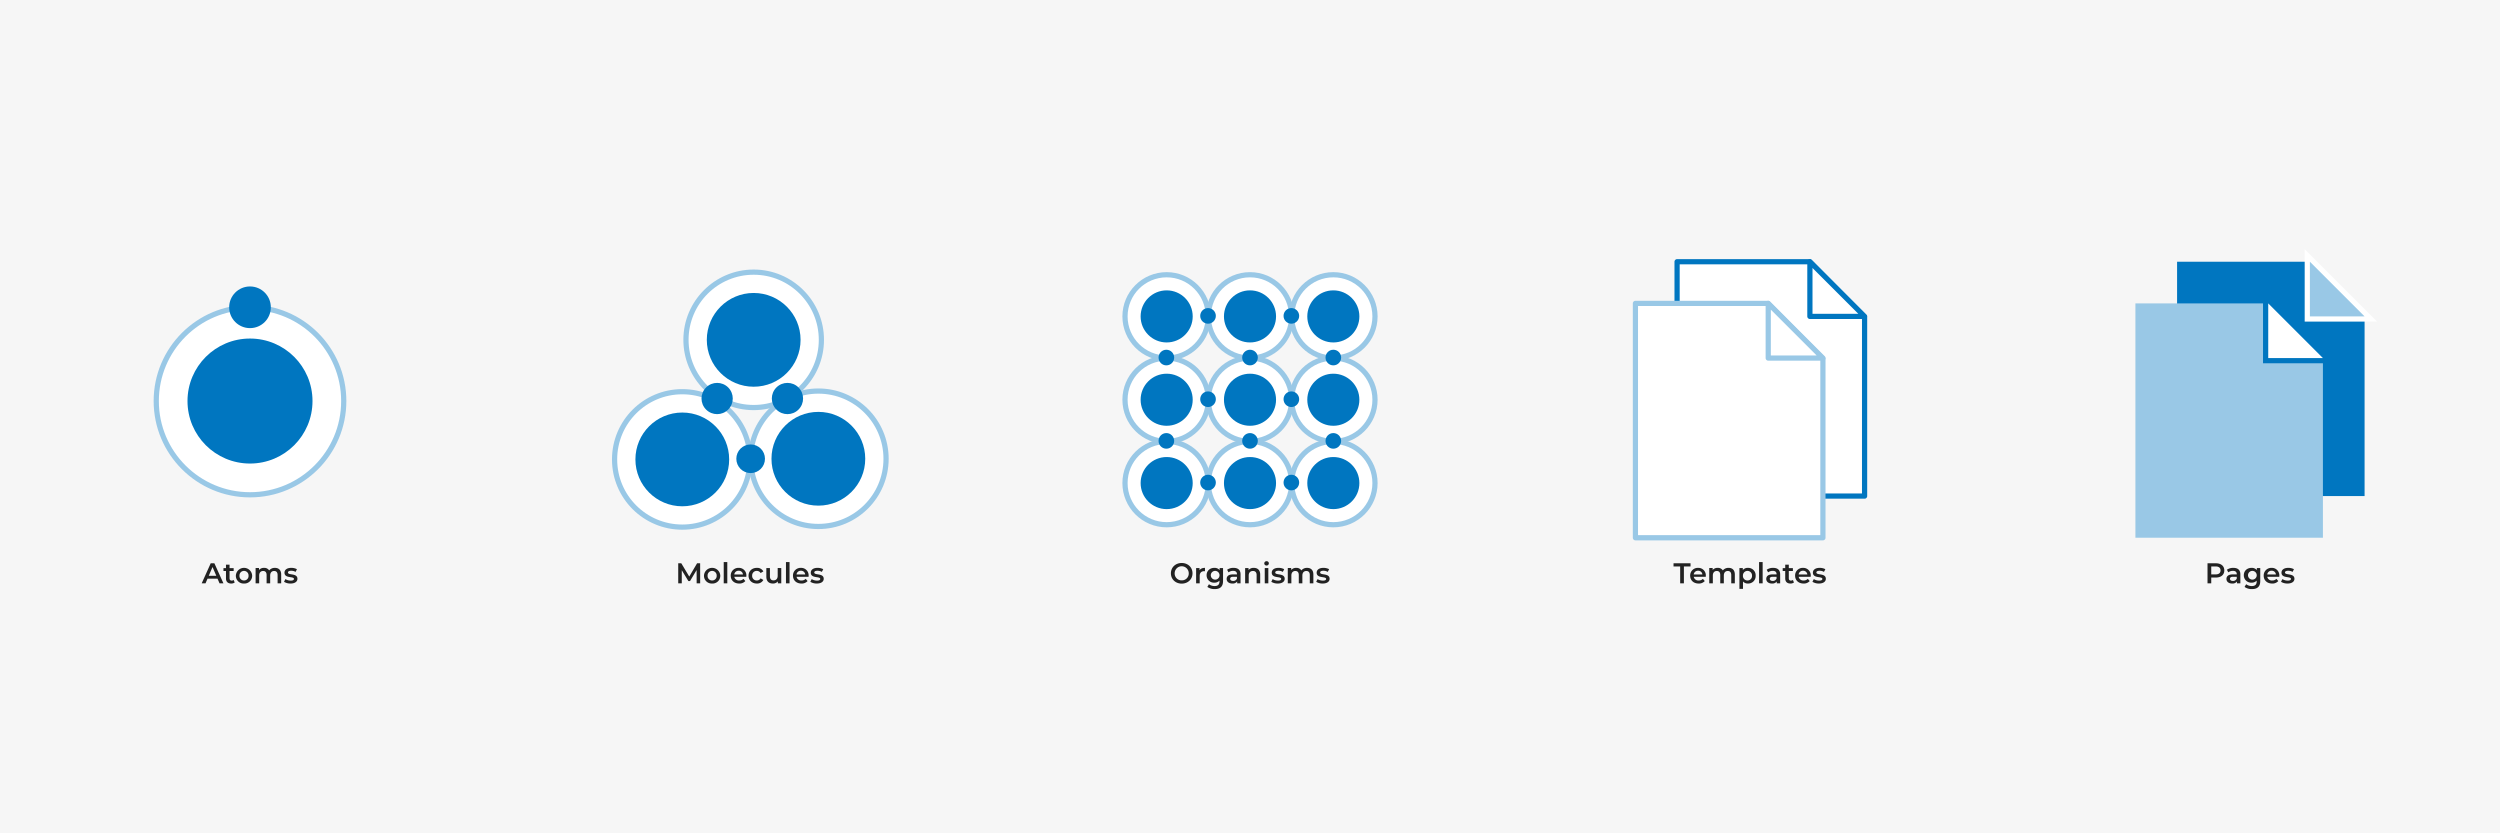 <svg xmlns="http://www.w3.org/2000/svg" width="1920" height="640" viewBox="0 0 1920 640">
  <rect x="0" y="0" width="1920" height="640" fill="#333333" stroke="none"/>
  <g id="Group_4800" data-name="Group 4800" transform="translate(0 -1285)">
    <rect id="Rectangle_3099" data-name="Rectangle 3099" width="384" height="640" transform="translate(0 1285)" fill="#f6f6f6"/>
    <rect id="Rectangle_3115" data-name="Rectangle 3115" width="384" height="640" transform="translate(768 1285)" fill="#f6f6f6"/>
    <rect id="Rectangle_3116" data-name="Rectangle 3116" width="384" height="640" transform="translate(1536 1285)" fill="#f6f6f6"/>
    <rect id="Rectangle_3113" data-name="Rectangle 3113" width="384" height="640" transform="translate(384 1285)" fill="#f6f6f6"/>
    <rect id="Rectangle_3114" data-name="Rectangle 3114" width="384" height="640" transform="translate(1152 1285)" fill="#f6f6f6"/>
    <g id="Group_4799" data-name="Group 4799" transform="translate(0 67)">
      <g id="Group_4797" data-name="Group 4797" transform="translate(-120 -1126)">
        <g id="Rectangle_3119" data-name="Rectangle 3119" transform="translate(192 2531)" fill="#fff" stroke="#707070" stroke-width="1" opacity="0">
          <rect width="240" height="240" stroke="none"/>
          <rect x="0.5" y="0.5" width="239" height="239" fill="none"/>
        </g>
        <g id="Group_4791" data-name="Group 4791" transform="translate(0 -4)">
          <g id="Group_4774" data-name="Group 4774" transform="translate(189 -298)">
            <circle id="Ellipse_93" data-name="Ellipse 93" cx="72" cy="72" r="72" transform="translate(51 2882)" fill="#fff" stroke="#99c8e6" stroke-width="4"/>
            <circle id="Ellipse_94" data-name="Ellipse 94" cx="48" cy="48" r="48" transform="translate(75 2906)" fill="#0076c0"/>
            <circle id="Ellipse_95" data-name="Ellipse 95" cx="16" cy="16" r="16" transform="translate(107 2866)" fill="#0076c0"/>
          </g>
        </g>
      </g>
      <g id="Group_4796" data-name="Group 4796" transform="translate(-44 -1126)">
        <g id="Rectangle_3118" data-name="Rectangle 3118" transform="translate(500 2531)" fill="#fff" stroke="#707070" stroke-width="1" opacity="0">
          <rect width="240" height="240" stroke="none"/>
          <rect x="0.5" y="0.5" width="239" height="239" fill="none"/>
        </g>
        <g id="Group_4792" data-name="Group 4792" transform="translate(0 -0.539)">
          <circle id="Ellipse_93-2" data-name="Ellipse 93" cx="52" cy="52" r="52" transform="translate(516 2645.368)" fill="#fff" stroke="#99c8e6" stroke-width="4"/>
          <circle id="Ellipse_94-2" data-name="Ellipse 94" cx="36" cy="36" r="36" transform="translate(532 2661.368)" fill="#0076c0"/>
          <circle id="Ellipse_93-3" data-name="Ellipse 93" cx="52" cy="52" r="52" transform="translate(570.828 2657.539) rotate(-90)" fill="#fff" stroke="#99c8e6" stroke-width="4"/>
          <circle id="Ellipse_94-3" data-name="Ellipse 94" cx="36" cy="36" r="36" transform="translate(586.828 2641.539) rotate(-90)" fill="#0076c0"/>
          <circle id="Ellipse_93-4" data-name="Ellipse 93" cx="52" cy="52" r="52" transform="translate(620.5 2748.868) rotate(-90)" fill="#fff" stroke="#99c8e6" stroke-width="4"/>
          <circle id="Ellipse_94-4" data-name="Ellipse 94" cx="36" cy="36" r="36" transform="translate(636.5 2732.868) rotate(-90)" fill="#0076c0"/>
          <circle id="Ellipse_95-2" data-name="Ellipse 95" cx="12" cy="12" r="12" transform="translate(594.766 2667.572) rotate(-135)" fill="#0076c0"/>
          <circle id="Ellipse_95-3" data-name="Ellipse 95" cx="11" cy="11" r="11" transform="translate(609.5 2707.868) rotate(-90)" fill="#0076c0"/>
          <circle id="Ellipse_96" data-name="Ellipse 96" cx="12" cy="12" r="12" transform="translate(648.766 2667.572) rotate(-135)" fill="#0076c0"/>
        </g>
      </g>
      <g id="Group_4795" data-name="Group 4795" transform="translate(21 -1126)">
        <g id="Rectangle_3117" data-name="Rectangle 3117" transform="translate(819 2531)" fill="#fff" stroke="#707070" stroke-width="1" opacity="0">
          <rect width="240" height="240" stroke="none"/>
          <rect x="0.5" y="0.5" width="239" height="239" fill="none"/>
        </g>
        <g id="Group_4789" data-name="Group 4789" transform="translate(15)">
          <g id="Group_4775" data-name="Group 4775" transform="translate(-0.5 -13.5)">
            <circle id="Ellipse_98" data-name="Ellipse 98" cx="32" cy="32" r="32" transform="translate(828.5 2632.5) rotate(-90)" fill="#fff" stroke="#99c8e6" stroke-width="4"/>
            <circle id="Ellipse_97" data-name="Ellipse 97" cx="20" cy="20" r="20" transform="translate(840.5 2620.5) rotate(-90)" fill="#0076c0"/>
          </g>
          <g id="Group_4782" data-name="Group 4782" transform="translate(-0.5 50.5)">
            <circle id="Ellipse_98-2" data-name="Ellipse 98" cx="32" cy="32" r="32" transform="translate(828.5 2632.5) rotate(-90)" fill="#fff" stroke="#99c8e6" stroke-width="4"/>
            <circle id="Ellipse_97-2" data-name="Ellipse 97" cx="20" cy="20" r="20" transform="translate(840.5 2620.5) rotate(-90)" fill="#0076c0"/>
          </g>
          <g id="Group_4786" data-name="Group 4786" transform="translate(-0.5 114.5)">
            <circle id="Ellipse_98-3" data-name="Ellipse 98" cx="32" cy="32" r="32" transform="translate(828.5 2632.5) rotate(-90)" fill="#fff" stroke="#99c8e6" stroke-width="4"/>
            <circle id="Ellipse_97-3" data-name="Ellipse 97" cx="20" cy="20" r="20" transform="translate(840.5 2620.5) rotate(-90)" fill="#0076c0"/>
          </g>
          <g id="Group_4778" data-name="Group 4778" transform="translate(127.5 -13.5)">
            <circle id="Ellipse_98-4" data-name="Ellipse 98" cx="32" cy="32" r="32" transform="translate(828.5 2632.5) rotate(-90)" fill="#fff" stroke="#99c8e6" stroke-width="4"/>
            <circle id="Ellipse_97-4" data-name="Ellipse 97" cx="20" cy="20" r="20" transform="translate(840.5 2620.5) rotate(-90)" fill="#0076c0"/>
          </g>
          <g id="Group_4780" data-name="Group 4780" transform="translate(127.5 50.5)">
            <circle id="Ellipse_98-5" data-name="Ellipse 98" cx="32" cy="32" r="32" transform="translate(828.5 2632.5) rotate(-90)" fill="#fff" stroke="#99c8e6" stroke-width="4"/>
            <circle id="Ellipse_97-5" data-name="Ellipse 97" cx="20" cy="20" r="20" transform="translate(840.5 2620.5) rotate(-90)" fill="#0076c0"/>
          </g>
          <g id="Group_4784" data-name="Group 4784" transform="translate(127.5 114.5)">
            <circle id="Ellipse_98-6" data-name="Ellipse 98" cx="32" cy="32" r="32" transform="translate(828.5 2632.5) rotate(-90)" fill="#fff" stroke="#99c8e6" stroke-width="4"/>
            <circle id="Ellipse_97-6" data-name="Ellipse 97" cx="20" cy="20" r="20" transform="translate(840.5 2620.5) rotate(-90)" fill="#0076c0"/>
          </g>
          <g id="Group_4776" data-name="Group 4776" transform="translate(63.5 -13.5)">
            <circle id="Ellipse_98-7" data-name="Ellipse 98" cx="32" cy="32" r="32" transform="translate(828.5 2632.5) rotate(-90)" fill="#fff" stroke="#99c8e6" stroke-width="4"/>
            <circle id="Ellipse_97-7" data-name="Ellipse 97" cx="20" cy="20" r="20" transform="translate(840.5 2620.5) rotate(-90)" fill="#0076c0"/>
          </g>
          <g id="Group_4781" data-name="Group 4781" transform="translate(63.5 50.5)">
            <circle id="Ellipse_98-8" data-name="Ellipse 98" cx="32" cy="32" r="32" transform="translate(828.5 2632.5) rotate(-90)" fill="#fff" stroke="#99c8e6" stroke-width="4"/>
            <circle id="Ellipse_97-8" data-name="Ellipse 97" cx="20" cy="20" r="20" transform="translate(840.5 2620.5) rotate(-90)" fill="#0076c0"/>
          </g>
          <g id="Group_4785" data-name="Group 4785" transform="translate(63.5 114.5)">
            <circle id="Ellipse_98-9" data-name="Ellipse 98" cx="32" cy="32" r="32" transform="translate(828.5 2632.5) rotate(-90)" fill="#fff" stroke="#99c8e6" stroke-width="4"/>
            <circle id="Ellipse_97-9" data-name="Ellipse 97" cx="20" cy="20" r="20" transform="translate(840.5 2620.5) rotate(-90)" fill="#0076c0"/>
          </g>
          <circle id="Ellipse_99" data-name="Ellipse 99" cx="6" cy="6" r="6" transform="translate(885.766 2592.602) rotate(-90)" fill="#0076c0"/>
          <circle id="Ellipse_102" data-name="Ellipse 102" cx="6" cy="6" r="6" transform="translate(885.766 2656.602) rotate(-90)" fill="#0076c0"/>
          <circle id="Ellipse_105" data-name="Ellipse 105" cx="6" cy="6" r="6" transform="translate(853.766 2624.602) rotate(-90)" fill="#0076c0"/>
          <circle id="Ellipse_108" data-name="Ellipse 108" cx="6" cy="6" r="6" transform="translate(918 2624.602) rotate(-90)" fill="#0076c0"/>
          <circle id="Ellipse_109" data-name="Ellipse 109" cx="6" cy="6" r="6" transform="translate(982 2624.602) rotate(-90)" fill="#0076c0"/>
          <circle id="Ellipse_106" data-name="Ellipse 106" cx="6" cy="6" r="6" transform="translate(853.766 2688.602) rotate(-90)" fill="#0076c0"/>
          <circle id="Ellipse_107" data-name="Ellipse 107" cx="6" cy="6" r="6" transform="translate(918 2688.602) rotate(-90)" fill="#0076c0"/>
          <circle id="Ellipse_110" data-name="Ellipse 110" cx="6" cy="6" r="6" transform="translate(982 2688.602) rotate(-90)" fill="#0076c0"/>
          <circle id="Ellipse_104" data-name="Ellipse 104" cx="6" cy="6" r="6" transform="translate(885.766 2720.602) rotate(-90)" fill="#0076c0"/>
          <circle id="Ellipse_100" data-name="Ellipse 100" cx="6" cy="6" r="6" transform="translate(949.766 2592.602) rotate(-90)" fill="#0076c0"/>
          <circle id="Ellipse_101" data-name="Ellipse 101" cx="6" cy="6" r="6" transform="translate(949.766 2656.602) rotate(-90)" fill="#0076c0"/>
          <circle id="Ellipse_103" data-name="Ellipse 103" cx="6" cy="6" r="6" transform="translate(949.766 2720.602) rotate(-90)" fill="#0076c0"/>
        </g>
      </g>
      <g id="Group_4794" data-name="Group 4794" transform="translate(66 -1126)">
        <g id="Rectangle_3120" data-name="Rectangle 3120" transform="translate(1158 2531)" fill="#fff" stroke="#707070" stroke-width="1" opacity="0">
          <rect width="240" height="240" stroke="none"/>
          <rect x="0.5" y="0.5" width="239" height="239" fill="none"/>
        </g>
        <g id="Group_4788" data-name="Group 4788">
          <path id="Path_5320" data-name="Path 5320" d="M0,0H101.883L144,42.589V180H0Z" transform="translate(1222 2545)" fill="#fff" stroke="#0076c0" stroke-linejoin="round" stroke-width="4"/>
          <path id="Path_5319" data-name="Path 5319" d="M0,0H101.883L144,42.589V180H0Z" transform="translate(1190 2577)" fill="#fff" stroke="#99c8e6" stroke-linejoin="round" stroke-width="4"/>
          <path id="Path_5327" data-name="Path 5327" d="M0,0,42,42H0Z" transform="translate(1292 2577)" fill="#fff" stroke="#99c8e6" stroke-linejoin="round" stroke-width="4"/>
          <path id="Path_5328" data-name="Path 5328" d="M0,0,42,42H0Z" transform="translate(1324 2545)" fill="#fff" stroke="#0076c0" stroke-linejoin="round" stroke-width="4"/>
        </g>
      </g>
      <g id="Group_4793" data-name="Group 4793" transform="translate(154 -1126)">
        <g id="Rectangle_3121" data-name="Rectangle 3121" transform="translate(1454 2531)" fill="#fff" stroke="#707070" stroke-width="1" opacity="0">
          <rect width="240" height="240" stroke="none"/>
          <rect x="0.5" y="0.5" width="239" height="239" fill="none"/>
        </g>
        <g id="Group_4787" data-name="Group 4787">
          <path id="Path_5322" data-name="Path 5322" d="M0,0H101.883L144,42.589V180H0Z" transform="translate(1518 2545)" fill="#0076c0"/>
          <path id="Path_5321" data-name="Path 5321" d="M0,0H101.883L144,42.589V180H0Z" transform="translate(1486 2577)" fill="#99c8e6"/>
          <g id="Path_5323" data-name="Path 5323" transform="translate(1588 2577)" fill="#fff">
            <path d="M 46.828 44 L 42 44 L 0 44 L -2 44 L -2 42 L -2 0 L -2 -4.828 L 1.414 -1.414 L 43.414 40.586 L 46.828 44 Z" stroke="none"/>
            <path d="M 0 0 L 0 42 L 42 42 L 0 0 M -4 -9.657 L 2.828 -2.828 L 44.828 39.172 L 51.657 46 L 42 46 L 0 46 L -4 46 L -4 42 L -4 0 L -4 -9.657 Z" stroke="none" fill="#0076c0"/>
          </g>
          <g id="Path_5324" data-name="Path 5324" transform="translate(1620 2545)" fill="#99c8e6">
            <path d="M 46.828 44 L 42 44 L 0 44 L -2 44 L -2 42 L -2 0 L -2 -4.828 L 1.414 -1.414 L 43.414 40.586 L 46.828 44 Z" stroke="none"/>
            <path d="M 0 0 L 0 42 L 42 42 L 0 0 M -4 -9.657 L 2.828 -2.828 L 44.828 39.172 L 51.657 46 L 42 46 L 0 46 L -4 46 L -4 42 L -4 0 L -4 -9.657 Z" stroke="none" fill="#fff"/>
          </g>
        </g>
      </g>
      <path id="Path_5333" data-name="Path 5333" d="M96.6,21H99.6L92.643,5.6H89.827L82.9,21h2.948l1.518-3.564h7.7Zm-8.272-5.808L91.213,8.46l2.9,6.732Zm19.14,3.212a2.473,2.473,0,0,1-1.54.484c-1.056,0-1.628-.616-1.628-1.76V11.54h3.146V9.34H104.3V6.656h-2.75V9.34H99.617v2.2h1.936v5.654c0,2.6,1.474,3.96,4.048,3.96a4.321,4.321,0,0,0,2.64-.792Zm7.92,2.75a5.925,5.925,0,0,0,6.27-6.028,6.264,6.264,0,0,0-12.518,0A5.931,5.931,0,0,0,115.391,21.154Zm0-2.354a3.417,3.417,0,0,1-3.476-3.674,3.492,3.492,0,1,1,6.974,0A3.421,3.421,0,0,1,115.391,18.8Zm23.738-9.68a5.483,5.483,0,0,0-4.4,1.958,4.4,4.4,0,0,0-3.96-1.958,4.866,4.866,0,0,0-3.85,1.628v-1.5H124.3V21h2.75V15.038c0-2.332,1.232-3.52,3.058-3.52,1.672,0,2.64,1.012,2.64,3.1V21h2.75V15.038c0-2.332,1.254-3.52,3.058-3.52,1.672,0,2.64,1.012,2.64,3.1V21h2.75V14.268C143.947,10.726,141.967,9.12,139.129,9.12ZM151.1,21.154c3.3,0,5.324-1.43,5.324-3.63,0-4.6-7.26-2.486-7.26-4.862,0-.77.792-1.32,2.464-1.32a6.431,6.431,0,0,1,3.366.88l1.056-2.09a9.35,9.35,0,0,0-4.4-1.012c-3.168,0-5.17,1.452-5.17,3.674,0,4.686,7.26,2.574,7.26,4.818,0,.814-.726,1.3-2.464,1.3a7.9,7.9,0,0,1-4.092-1.166l-1.056,2.09A9.334,9.334,0,0,0,151.1,21.154Z" transform="translate(72 1645)" fill="#222"/>
      <path id="Path_5332" data-name="Path 5332" d="M81.731,21,81.709,5.6H79.355L73.349,15.808,67.233,5.6H64.879V21h2.728V10.924l5.06,8.316h1.276L79,10.792,79.025,21Zm9.174.154a5.925,5.925,0,0,0,6.27-6.028,6.264,6.264,0,0,0-12.518,0A5.931,5.931,0,0,0,90.9,21.154Zm0-2.354a3.417,3.417,0,0,1-3.476-3.674,3.492,3.492,0,1,1,6.974,0A3.421,3.421,0,0,1,90.9,18.8Zm8.91,2.2h2.75V4.676h-2.75Zm17.4-5.808a5.729,5.729,0,0,0-5.94-6.072,5.843,5.843,0,0,0-6.072,6.006c0,3.5,2.552,6.028,6.49,6.028a5.955,5.955,0,0,0,4.73-1.914l-1.474-1.694a4.21,4.21,0,0,1-3.19,1.276,3.556,3.556,0,0,1-3.806-2.816h9.218C117.2,15.742,117.217,15.412,117.217,15.192Zm-5.94-3.872a3.2,3.2,0,0,1,3.322,2.86h-6.666A3.247,3.247,0,0,1,111.277,11.32Zm13.97,9.834a5.341,5.341,0,0,0,5.016-2.75l-2.112-1.232a3.325,3.325,0,0,1-2.926,1.628,3.436,3.436,0,0,1-3.564-3.674,3.448,3.448,0,0,1,3.564-3.674,3.325,3.325,0,0,1,2.926,1.628l2.112-1.232a5.287,5.287,0,0,0-5.016-2.728c-3.718,0-6.358,2.486-6.358,6.006S121.529,21.154,125.247,21.154Zm16.016-11.9v5.94c0,2.354-1.3,3.542-3.212,3.542-1.738,0-2.75-1.012-2.75-3.146V9.252h-2.75v6.71c0,3.542,2.046,5.192,5.06,5.192a4.8,4.8,0,0,0,3.784-1.65V21h2.618V9.252ZM147.621,21h2.75V4.676h-2.75Zm17.4-5.808a5.729,5.729,0,0,0-5.94-6.072,5.843,5.843,0,0,0-6.072,6.006c0,3.5,2.552,6.028,6.49,6.028a5.955,5.955,0,0,0,4.73-1.914l-1.474-1.694a4.21,4.21,0,0,1-3.19,1.276,3.556,3.556,0,0,1-3.806-2.816h9.218C165,15.742,165.023,15.412,165.023,15.192Zm-5.94-3.872a3.2,3.2,0,0,1,3.322,2.86h-6.666A3.247,3.247,0,0,1,159.083,11.32Zm12.21,9.834c3.3,0,5.324-1.43,5.324-3.63,0-4.6-7.26-2.486-7.26-4.862,0-.77.792-1.32,2.464-1.32a6.431,6.431,0,0,1,3.366.88l1.056-2.09a9.35,9.35,0,0,0-4.4-1.012c-3.168,0-5.17,1.452-5.17,3.674,0,4.686,7.26,2.574,7.26,4.818,0,.814-.726,1.3-2.464,1.3a7.9,7.9,0,0,1-4.092-1.166l-1.056,2.09A9.334,9.334,0,0,0,171.293,21.154Z" transform="translate(456 1645)" fill="#222"/>
      <path id="Path_5331" data-name="Path 5331" d="M67.552,21.22c4.774,0,8.294-3.344,8.294-7.92s-3.52-7.92-8.294-7.92-8.294,3.366-8.294,7.92S62.778,21.22,67.552,21.22Zm0-2.508A5.248,5.248,0,0,1,62.14,13.3a5.412,5.412,0,0,1,10.824,0A5.248,5.248,0,0,1,67.552,18.712Zm13.684-7.744V9.252H78.618V21h2.75V15.3c0-2.4,1.32-3.63,3.41-3.63a3.491,3.491,0,0,1,.638.066V9.12C83.458,9.12,82.028,9.736,81.236,10.968ZM96.68,9.252v1.562A5.087,5.087,0,0,0,92.61,9.12c-3.366,0-5.94,2.244-5.94,5.654a5.612,5.612,0,0,0,5.94,5.7,5.171,5.171,0,0,0,3.938-1.562v.616c0,2.376-1.144,3.564-3.74,3.564a7.1,7.1,0,0,1-4.334-1.408L87.242,23.75a9.337,9.337,0,0,0,5.72,1.672c4.114,0,6.336-1.936,6.336-6.2V9.252ZM93.028,18.14a3.351,3.351,0,1,1,3.564-3.366A3.331,3.331,0,0,1,93.028,18.14Zm14.366-9.02a8.26,8.26,0,0,0-4.972,1.452l1.078,2a5.816,5.816,0,0,1,3.564-1.166c1.958,0,2.926.946,2.926,2.552v.176h-3.036c-3.564,0-4.884,1.54-4.884,3.5,0,2.046,1.694,3.52,4.378,3.52a4.163,4.163,0,0,0,3.7-1.584V21h2.6V14.114C112.74,10.726,110.782,9.12,107.394,9.12Zm-.374,10.032c-1.408,0-2.244-.638-2.244-1.628,0-.858.506-1.562,2.376-1.562h2.838v1.364A3,3,0,0,1,107.02,19.152ZM122.926,9.12a5.108,5.108,0,0,0-4.048,1.65V9.252H116.26V21h2.75V15.06c0-2.354,1.32-3.542,3.278-3.542,1.76,0,2.794,1.012,2.794,3.1V21h2.75V14.268C127.832,10.726,125.742,9.12,122.926,9.12Zm9.79-1.8a1.688,1.688,0,0,0,1.76-1.716,1.637,1.637,0,0,0-1.76-1.584,1.653,1.653,0,1,0,0,3.3ZM131.33,21h2.75V9.252h-2.75Zm9.988.154c3.3,0,5.324-1.43,5.324-3.63,0-4.6-7.26-2.486-7.26-4.862,0-.77.792-1.32,2.464-1.32a6.431,6.431,0,0,1,3.366.88l1.056-2.09a9.35,9.35,0,0,0-4.4-1.012c-3.168,0-5.17,1.452-5.17,3.674,0,4.686,7.26,2.574,7.26,4.818,0,.814-.726,1.3-2.464,1.3a7.9,7.9,0,0,1-4.092-1.166l-1.056,2.09A9.334,9.334,0,0,0,141.318,21.154ZM163.846,9.12a5.483,5.483,0,0,0-4.4,1.958,4.4,4.4,0,0,0-3.96-1.958,4.866,4.866,0,0,0-3.85,1.628v-1.5h-2.618V21h2.75V15.038c0-2.332,1.232-3.52,3.058-3.52,1.672,0,2.64,1.012,2.64,3.1V21h2.75V15.038c0-2.332,1.254-3.52,3.058-3.52,1.672,0,2.64,1.012,2.64,3.1V21h2.75V14.268C168.664,10.726,166.684,9.12,163.846,9.12Zm11.968,12.034c3.3,0,5.324-1.43,5.324-3.63,0-4.6-7.26-2.486-7.26-4.862,0-.77.792-1.32,2.464-1.32a6.431,6.431,0,0,1,3.366.88l1.056-2.09a9.35,9.35,0,0,0-4.4-1.012c-3.168,0-5.17,1.452-5.17,3.674,0,4.686,7.26,2.574,7.26,4.818,0,.814-.726,1.3-2.464,1.3a7.9,7.9,0,0,1-4.092-1.166l-1.056,2.09A9.334,9.334,0,0,0,175.814,21.154Z" transform="translate(840 1645)" fill="#222"/>
      <path id="Path_5330" data-name="Path 5330" d="M66.375,21h2.86V8.02h5.1V5.6H61.271V8.02h5.1Zm19.69-5.808a5.729,5.729,0,0,0-5.94-6.072,5.843,5.843,0,0,0-6.072,6.006c0,3.5,2.552,6.028,6.49,6.028a5.955,5.955,0,0,0,4.73-1.914L83.8,17.546a4.21,4.21,0,0,1-3.19,1.276A3.556,3.556,0,0,1,76.8,16.006h9.218C86.043,15.742,86.065,15.412,86.065,15.192Zm-5.94-3.872a3.2,3.2,0,0,1,3.322,2.86H76.781A3.247,3.247,0,0,1,80.125,11.32Zm23.408-2.2a5.483,5.483,0,0,0-4.4,1.958,4.4,4.4,0,0,0-3.96-1.958,4.866,4.866,0,0,0-3.85,1.628v-1.5H88.705V21h2.75V15.038c0-2.332,1.232-3.52,3.058-3.52,1.672,0,2.64,1.012,2.64,3.1V21H99.9V15.038c0-2.332,1.254-3.52,3.058-3.52,1.672,0,2.64,1.012,2.64,3.1V21h2.75V14.268C108.351,10.726,106.371,9.12,103.533,9.12Zm14.85,0a4.844,4.844,0,0,0-3.894,1.672V9.252h-2.618V25.268h2.75v-5.7a4.827,4.827,0,0,0,3.762,1.584,5.722,5.722,0,0,0,5.962-6.028A5.717,5.717,0,0,0,118.383,9.12Zm-.308,9.68a3.433,3.433,0,0,1-3.5-3.674,3.492,3.492,0,1,1,6.974,0A3.417,3.417,0,0,1,118.075,18.8Zm8.888,2.2h2.75V4.676h-2.75ZM137.809,9.12a8.26,8.26,0,0,0-4.972,1.452l1.078,2a5.816,5.816,0,0,1,3.564-1.166c1.958,0,2.926.946,2.926,2.552v.176h-3.036c-3.564,0-4.884,1.54-4.884,3.5,0,2.046,1.694,3.52,4.378,3.52a4.163,4.163,0,0,0,3.7-1.584V21h2.6V14.114C143.155,10.726,141.2,9.12,137.809,9.12Zm-.374,10.032c-1.408,0-2.244-.638-2.244-1.628,0-.858.506-1.562,2.376-1.562H140.4v1.364A3,3,0,0,1,137.435,19.152Zm15.532-.748a2.473,2.473,0,0,1-1.54.484c-1.056,0-1.628-.616-1.628-1.76V11.54h3.146V9.34H149.8V6.656h-2.75V9.34h-1.936v2.2h1.936v5.654c0,2.6,1.474,3.96,4.048,3.96a4.321,4.321,0,0,0,2.64-.792Zm13.684-3.212a5.729,5.729,0,0,0-5.94-6.072,5.843,5.843,0,0,0-6.072,6.006c0,3.5,2.552,6.028,6.49,6.028a5.955,5.955,0,0,0,4.73-1.914l-1.474-1.694a4.21,4.21,0,0,1-3.19,1.276,3.556,3.556,0,0,1-3.806-2.816h9.218C166.629,15.742,166.651,15.412,166.651,15.192Zm-5.94-3.872a3.2,3.2,0,0,1,3.322,2.86h-6.666A3.247,3.247,0,0,1,160.711,11.32Zm12.21,9.834c3.3,0,5.324-1.43,5.324-3.63,0-4.6-7.26-2.486-7.26-4.862,0-.77.792-1.32,2.464-1.32a6.431,6.431,0,0,1,3.366.88l1.056-2.09a9.35,9.35,0,0,0-4.4-1.012c-3.168,0-5.17,1.452-5.17,3.674,0,4.686,7.26,2.574,7.26,4.818,0,.814-.726,1.3-2.464,1.3a7.9,7.9,0,0,1-4.092-1.166l-1.056,2.09A9.334,9.334,0,0,0,172.921,21.154Z" transform="translate(1224 1645)" fill="#222"/>
      <path id="Path_5329" data-name="Path 5329" d="M93.71,5.6H87.374V21h2.86V16.556H93.71c4.048,0,6.556-2.09,6.556-5.478C100.266,7.668,97.758,5.6,93.71,5.6Zm-.132,8.536H90.234V8.02h3.344c2.508,0,3.806,1.122,3.806,3.058S96.086,14.136,93.578,14.136ZM107.24,9.12a8.26,8.26,0,0,0-4.972,1.452l1.078,2a5.816,5.816,0,0,1,3.564-1.166c1.958,0,2.926.946,2.926,2.552v.176H106.8c-3.564,0-4.884,1.54-4.884,3.5,0,2.046,1.694,3.52,4.378,3.52a4.163,4.163,0,0,0,3.7-1.584V21h2.6V14.114C112.586,10.726,110.628,9.12,107.24,9.12Zm-.374,10.032c-1.408,0-2.244-.638-2.244-1.628,0-.858.506-1.562,2.376-1.562h2.838v1.364A3,3,0,0,1,106.866,19.152Zm18.392-9.9v1.562a5.087,5.087,0,0,0-4.07-1.694c-3.366,0-5.94,2.244-5.94,5.654a5.612,5.612,0,0,0,5.94,5.7,5.171,5.171,0,0,0,3.938-1.562v.616c0,2.376-1.144,3.564-3.74,3.564a7.1,7.1,0,0,1-4.334-1.408L115.82,23.75a9.337,9.337,0,0,0,5.72,1.672c4.114,0,6.336-1.936,6.336-6.2V9.252Zm-3.652,8.888a3.351,3.351,0,1,1,3.564-3.366A3.331,3.331,0,0,1,121.606,18.14Zm20.922-2.948a5.729,5.729,0,0,0-5.94-6.072,5.843,5.843,0,0,0-6.072,6.006c0,3.5,2.552,6.028,6.49,6.028a5.955,5.955,0,0,0,4.73-1.914l-1.474-1.694a4.21,4.21,0,0,1-3.19,1.276,3.556,3.556,0,0,1-3.806-2.816h9.218C142.506,15.742,142.528,15.412,142.528,15.192Zm-5.94-3.872a3.2,3.2,0,0,1,3.322,2.86h-6.666A3.247,3.247,0,0,1,136.588,11.32Zm12.21,9.834c3.3,0,5.324-1.43,5.324-3.63,0-4.6-7.26-2.486-7.26-4.862,0-.77.792-1.32,2.464-1.32a6.431,6.431,0,0,1,3.366.88l1.056-2.09a9.35,9.35,0,0,0-4.4-1.012c-3.168,0-5.17,1.452-5.17,3.674,0,4.686,7.26,2.574,7.26,4.818,0,.814-.726,1.3-2.464,1.3a7.9,7.9,0,0,1-4.092-1.166l-1.056,2.09A9.334,9.334,0,0,0,148.8,21.154Z" transform="translate(1608 1645)" fill="#222"/>
    </g>
  </g>
</svg>

